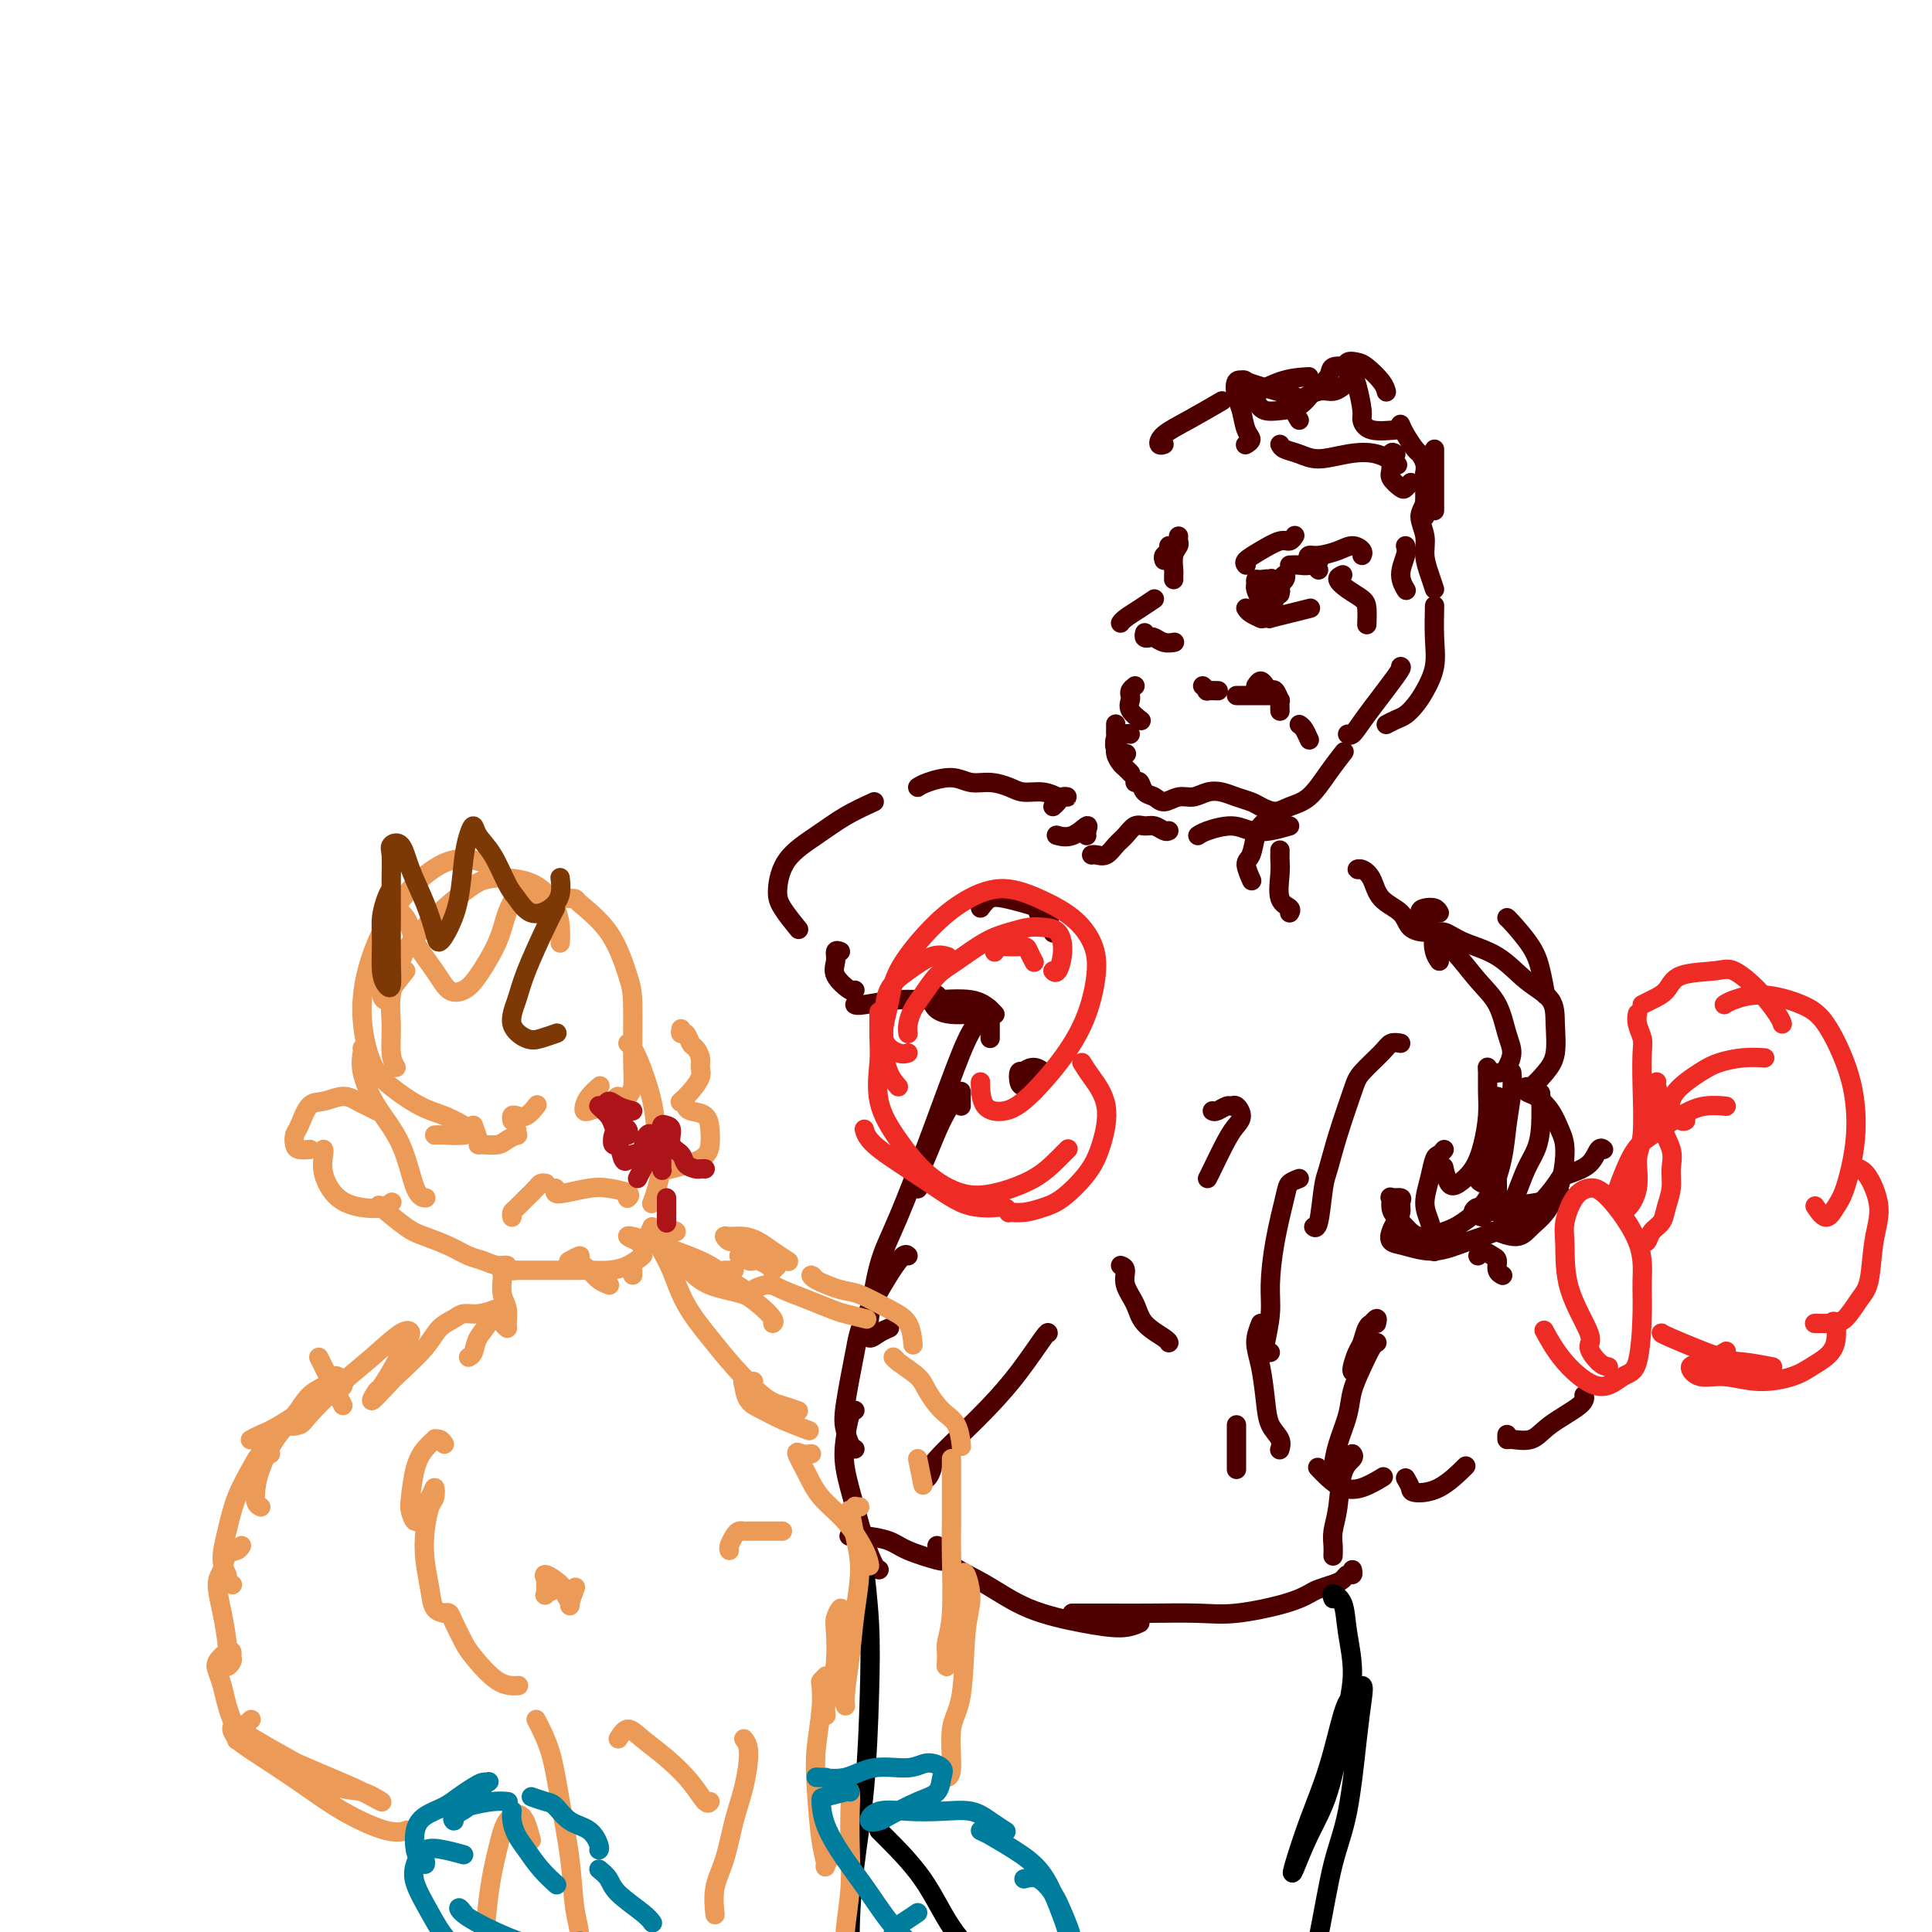 <svg viewBox='0 0 400 400' version='1.1' xmlns='http://www.w3.org/2000/svg' xmlns:xlink='http://www.w3.org/1999/xlink'><g fill='none' stroke='#4E0000' stroke-width='4' stroke-linecap='round' stroke-linejoin='round'><path d='M241,116c-0.113,-0.339 -0.226,-0.679 0,-1c0.226,-0.321 0.792,-0.625 1,-1c0.208,-0.375 0.060,-0.821 0,-1c-0.060,-0.179 -0.030,-0.089 0,0'/><path d='M244,111c-0.030,0.347 -0.061,0.695 0,1c0.061,0.305 0.212,0.569 0,1c-0.212,0.431 -0.789,1.030 -1,2c-0.211,0.970 -0.057,2.312 0,3c0.057,0.688 0.015,0.724 0,1c-0.015,0.276 -0.004,0.793 0,1c0.004,0.207 0.002,0.103 0,0'/><path d='M239,124c-0.958,0.649 -1.917,1.298 -3,2c-1.083,0.702 -2.292,1.458 -3,2c-0.708,0.542 -0.917,0.869 -1,1c-0.083,0.131 -0.042,0.065 0,0'/><path d='M237,131c-0.095,0.415 -0.190,0.829 0,1c0.190,0.171 0.664,0.098 1,0c0.336,-0.098 0.533,-0.222 1,0c0.467,0.222 1.203,0.791 2,1c0.797,0.209 1.656,0.060 2,0c0.344,-0.060 0.172,-0.030 0,0'/><path d='M231,150c-0.001,-0.087 -0.002,-0.175 0,0c0.002,0.175 0.008,0.611 0,1c-0.008,0.389 -0.030,0.731 0,1c0.030,0.269 0.113,0.464 0,1c-0.113,0.536 -0.422,1.412 0,2c0.422,0.588 1.575,0.889 2,1c0.425,0.111 0.121,0.032 0,0c-0.121,-0.032 -0.061,-0.016 0,0'/><path d='M234,152c-0.194,-0.095 -0.389,-0.190 -1,0c-0.611,0.190 -1.639,0.667 -2,1c-0.361,0.333 -0.054,0.524 0,1c0.054,0.476 -0.143,1.238 0,2c0.143,0.762 0.626,1.524 1,2c0.374,0.476 0.639,0.667 1,1c0.361,0.333 0.817,0.810 1,1c0.183,0.190 0.091,0.095 0,0'/><path d='M235,162c0.359,-0.207 0.718,-0.413 1,0c0.282,0.413 0.487,1.446 1,2c0.513,0.554 1.334,0.628 2,1c0.666,0.372 1.179,1.041 2,1c0.821,-0.041 1.952,-0.793 3,-1c1.048,-0.207 2.014,0.130 3,0c0.986,-0.130 1.992,-0.726 3,-1c1.008,-0.274 2.016,-0.227 3,0c0.984,0.227 1.942,0.632 3,1c1.058,0.368 2.215,0.698 3,1c0.785,0.302 1.200,0.578 2,1c0.800,0.422 1.987,0.992 3,1c1.013,0.008 1.851,-0.545 3,-1c1.149,-0.455 2.607,-0.813 4,-2c1.393,-1.187 2.721,-3.204 4,-5c1.279,-1.796 2.508,-3.370 3,-4c0.492,-0.630 0.246,-0.315 0,0'/><path d='M287,150c0.668,-0.354 1.335,-0.708 2,-1c0.665,-0.292 1.327,-0.522 2,-1c0.673,-0.478 1.357,-1.204 2,-2c0.643,-0.796 1.244,-1.661 2,-3c0.756,-1.339 1.667,-3.153 2,-5c0.333,-1.847 0.090,-3.728 0,-6c-0.090,-2.272 -0.026,-4.935 0,-6c0.026,-1.065 0.013,-0.533 0,0'/><path d='M297,122c-0.299,-0.908 -0.598,-1.817 -1,-3c-0.402,-1.183 -0.906,-2.642 -1,-4c-0.094,-1.358 0.223,-2.615 0,-4c-0.223,-1.385 -0.987,-2.899 -1,-4c-0.013,-1.101 0.725,-1.791 1,-3c0.275,-1.209 0.086,-2.938 0,-4c-0.086,-1.062 -0.068,-1.457 0,-2c0.068,-0.543 0.186,-1.235 0,-2c-0.186,-0.765 -0.677,-1.603 -1,-2c-0.323,-0.397 -0.478,-0.354 -1,-1c-0.522,-0.646 -1.410,-1.982 -2,-3c-0.590,-1.018 -0.883,-1.720 -1,-2c-0.117,-0.280 -0.059,-0.140 0,0'/><path d='M271,78c-1.887,0.113 -3.774,0.226 -6,1c-2.226,0.774 -4.792,2.208 -6,3c-1.208,0.792 -1.060,0.940 -1,1c0.060,0.060 0.030,0.030 0,0'/><path d='M253,83c-2.431,1.411 -4.861,2.823 -7,4c-2.139,1.177 -3.986,2.120 -5,3c-1.014,0.880 -1.196,1.699 -1,2c0.196,0.301 0.770,0.086 1,0c0.230,-0.086 0.115,-0.043 0,0'/><path d='M265,92c0.166,0.347 0.333,0.693 1,1c0.667,0.307 1.836,0.573 3,1c1.164,0.427 2.323,1.015 4,1c1.677,-0.015 3.872,-0.633 6,-1c2.128,-0.367 4.188,-0.483 6,0c1.812,0.483 3.375,1.567 4,2c0.625,0.433 0.313,0.217 0,0'/><path d='M291,113c0.144,0.483 0.287,0.967 0,2c-0.287,1.033 -1.005,2.617 -1,4c0.005,1.383 0.732,2.565 1,3c0.268,0.435 0.077,0.124 0,0c-0.077,-0.124 -0.038,-0.062 0,0'/><path d='M290,138c0.174,0.061 0.348,0.121 -1,2c-1.348,1.879 -4.217,5.576 -6,8c-1.783,2.424 -2.480,3.576 -3,4c-0.520,0.424 -0.863,0.121 -1,0c-0.137,-0.121 -0.069,-0.061 0,0'/><path d='M267,171c-1.323,0.386 -2.645,0.773 -4,1c-1.355,0.227 -2.741,0.296 -4,0c-1.259,-0.296 -2.389,-0.956 -4,-1c-1.611,-0.044 -3.703,0.526 -5,1c-1.297,0.474 -1.799,0.850 -2,1c-0.201,0.150 -0.100,0.075 0,0'/><path d='M258,117c-0.232,-0.259 -0.465,-0.518 0,-1c0.465,-0.482 1.627,-1.187 3,-2c1.373,-0.813 2.956,-1.733 4,-2c1.044,-0.267 1.550,0.121 2,0c0.450,-0.121 0.843,-0.749 1,-1c0.157,-0.251 0.079,-0.126 0,0'/><path d='M267,117c0.679,-0.030 1.357,-0.060 2,0c0.643,0.060 1.250,0.208 2,0c0.750,-0.208 1.643,-0.774 2,-1c0.357,-0.226 0.179,-0.113 0,0'/><path d='M258,126c-0.053,-0.083 -0.105,-0.166 0,0c0.105,0.166 0.368,0.581 1,1c0.632,0.419 1.632,0.844 2,1c0.368,0.156 0.105,0.045 0,0c-0.105,-0.045 -0.053,-0.022 0,0'/><path d='M261,128c0.934,-0.022 1.868,-0.044 2,0c0.132,0.044 -0.539,0.156 0,0c0.539,-0.156 2.289,-0.578 4,-1c1.711,-0.422 3.384,-0.844 4,-1c0.616,-0.156 0.176,-0.044 0,0c-0.176,0.044 -0.088,0.022 0,0'/><path d='M265,123c0.107,-0.447 0.214,-0.895 0,-1c-0.214,-0.105 -0.750,0.132 -1,0c-0.250,-0.132 -0.215,-0.635 0,-1c0.215,-0.365 0.609,-0.594 1,-1c0.391,-0.406 0.777,-0.991 1,-1c0.223,-0.009 0.281,0.557 0,1c-0.281,0.443 -0.901,0.761 -1,1c-0.099,0.239 0.324,0.397 0,1c-0.324,0.603 -1.393,1.651 -2,2c-0.607,0.349 -0.752,-0.001 -1,0c-0.248,0.001 -0.601,0.355 -1,0c-0.399,-0.355 -0.845,-1.417 -1,-2c-0.155,-0.583 -0.018,-0.687 0,-1c0.018,-0.313 -0.082,-0.837 0,-1c0.082,-0.163 0.345,0.033 1,0c0.655,-0.033 1.703,-0.295 2,0c0.297,0.295 -0.158,1.148 0,2c0.158,0.852 0.930,1.705 1,2c0.070,0.295 -0.562,0.033 -1,0c-0.438,-0.033 -0.681,0.162 -1,0c-0.319,-0.162 -0.714,-0.683 -1,-1c-0.286,-0.317 -0.462,-0.432 0,-1c0.462,-0.568 1.560,-1.591 2,-2c0.440,-0.409 0.220,-0.205 0,0'/><path d='M273,118c-0.318,-0.341 -0.637,-0.682 -1,-1c-0.363,-0.318 -0.771,-0.611 -1,-1c-0.229,-0.389 -0.278,-0.872 0,-1c0.278,-0.128 0.884,0.099 2,0c1.116,-0.099 2.744,-0.524 4,-1c1.256,-0.476 2.141,-1.004 3,-1c0.859,0.004 1.693,0.540 2,1c0.307,0.460 0.088,0.846 0,1c-0.088,0.154 -0.044,0.077 0,0'/><path d='M278,119c-0.566,0.247 -1.132,0.494 -1,1c0.132,0.506 0.964,1.271 2,2c1.036,0.729 2.278,1.422 3,2c0.722,0.578 0.925,1.040 1,2c0.075,0.960 0.021,2.417 0,3c-0.021,0.583 -0.011,0.291 0,0'/><path d='M235,142c-0.418,0.328 -0.837,0.656 -1,1c-0.163,0.344 -0.071,0.706 0,1c0.071,0.294 0.122,0.522 0,1c-0.122,0.478 -0.418,1.206 0,2c0.418,0.794 1.548,1.656 2,2c0.452,0.344 0.226,0.172 0,0'/><path d='M249,142c0.482,0.423 0.964,0.845 1,1c0.036,0.155 -0.375,0.042 0,0c0.375,-0.042 1.536,-0.012 2,0c0.464,0.012 0.232,0.006 0,0'/><path d='M256,144c0.315,0.000 0.631,0.000 1,0c0.369,0.000 0.792,0.000 2,0c1.208,0.000 3.202,0.000 4,0c0.798,0.000 0.399,0.000 0,0'/><path d='M260,142c0.334,-0.501 0.668,-1.002 1,-1c0.332,0.002 0.663,0.506 1,1c0.337,0.494 0.679,0.977 1,1c0.321,0.023 0.622,-0.414 1,0c0.378,0.414 0.833,1.678 1,2c0.167,0.322 0.045,-0.298 0,0c-0.045,0.298 -0.013,1.514 0,2c0.013,0.486 0.006,0.243 0,0'/><path d='M269,150c0.311,0.200 0.622,0.400 1,1c0.378,0.600 0.822,1.600 1,2c0.178,0.400 0.089,0.200 0,0'/><path d='M269,87c-0.435,-0.682 -0.869,-1.363 -1,-2c-0.131,-0.637 0.042,-1.229 1,-2c0.958,-0.771 2.700,-1.722 4,-2c1.300,-0.278 2.158,0.118 3,0c0.842,-0.118 1.669,-0.748 2,-1c0.331,-0.252 0.165,-0.126 0,0'/><path d='M280,79c0.100,0.167 0.199,0.333 0,0c-0.199,-0.333 -0.698,-1.166 -1,-2c-0.302,-0.834 -0.407,-1.670 0,-2c0.407,-0.330 1.324,-0.155 2,0c0.676,0.155 1.109,0.289 2,1c0.891,0.711 2.240,1.999 3,3c0.760,1.001 0.931,1.715 1,2c0.069,0.285 0.034,0.143 0,0'/><path d='M268,82c-2.678,-0.752 -5.355,-1.504 -7,-2c-1.645,-0.496 -2.256,-0.736 -3,-1c-0.744,-0.264 -1.620,-0.551 -2,0c-0.380,0.551 -0.263,1.941 0,3c0.263,1.059 0.673,1.786 1,3c0.327,1.214 0.572,2.913 1,4c0.428,1.087 1.038,1.562 1,2c-0.038,0.438 -0.725,0.839 -1,1c-0.275,0.161 -0.137,0.080 0,0'/><path d='M257,81c0.017,-0.874 0.034,-1.747 0,-2c-0.034,-0.253 -0.121,0.115 0,0c0.121,-0.115 0.448,-0.712 1,0c0.552,0.712 1.329,2.732 2,4c0.671,1.268 1.234,1.784 2,2c0.766,0.216 1.733,0.131 3,0c1.267,-0.131 2.833,-0.309 4,-1c1.167,-0.691 1.934,-1.896 3,-3c1.066,-1.104 2.432,-2.107 3,-3c0.568,-0.893 0.338,-1.676 1,-2c0.662,-0.324 2.215,-0.190 3,0c0.785,0.190 0.802,0.437 1,1c0.198,0.563 0.579,1.443 1,3c0.421,1.557 0.883,3.790 1,5c0.117,1.210 -0.112,1.396 0,2c0.112,0.604 0.566,1.626 2,2c1.434,0.374 3.848,0.101 5,0c1.152,-0.101 1.044,-0.029 1,0c-0.044,0.029 -0.022,0.014 0,0'/><path d='M297,93c0.000,1.643 0.000,3.286 0,4c0.000,0.714 0.000,0.500 0,2c0.000,1.500 0.000,4.714 0,6c0.000,1.286 0.000,0.643 0,0'/><path d='M289,94c-0.437,-0.295 -0.875,-0.589 -1,0c-0.125,0.589 0.061,2.063 0,3c-0.061,0.937 -0.370,1.337 0,2c0.370,0.663 1.419,1.590 2,2c0.581,0.410 0.695,0.303 1,0c0.305,-0.303 0.801,-0.801 1,-1c0.199,-0.199 0.099,-0.100 0,0'/><path d='M295,98c0.000,0.242 0.000,0.484 0,1c0.000,0.516 0.000,1.305 0,2c0.000,0.695 0.000,1.297 0,2c0.000,0.703 0.000,1.508 0,2c0.000,0.492 0.000,0.671 0,1c0.000,0.329 0.000,0.808 0,1c0.000,0.192 0.000,0.096 0,0'/><path d='M263,169c0.090,-0.091 0.179,-0.182 0,0c-0.179,0.182 -0.627,0.638 -1,1c-0.373,0.362 -0.671,0.630 -1,1c-0.329,0.370 -0.690,0.842 -1,2c-0.310,1.158 -0.568,3.001 -1,4c-0.432,0.999 -1.040,1.154 -1,2c0.040,0.846 0.726,2.385 1,3c0.274,0.615 0.137,0.308 0,0'/><path d='M265,176c0.004,0.364 0.009,0.727 0,1c-0.009,0.273 -0.030,0.455 0,1c0.030,0.545 0.113,1.453 0,3c-0.113,1.547 -0.422,3.734 0,5c0.422,1.266 1.575,1.610 2,2c0.425,0.390 0.121,0.826 0,1c-0.121,0.174 -0.061,0.087 0,0'/><path d='M242,172c-0.244,0.117 -0.488,0.234 -1,0c-0.512,-0.234 -1.292,-0.817 -2,-1c-0.708,-0.183 -1.344,0.036 -2,0c-0.656,-0.036 -1.331,-0.325 -2,0c-0.669,0.325 -1.332,1.264 -2,2c-0.668,0.736 -1.342,1.269 -2,2c-0.658,0.731 -1.300,1.660 -2,2c-0.700,0.340 -1.458,0.092 -2,0c-0.542,-0.092 -0.869,-0.026 -1,0c-0.131,0.026 -0.065,0.013 0,0'/><path d='M225,173c-0.067,-0.249 -0.134,-0.498 0,-1c0.134,-0.502 0.469,-1.258 0,-1c-0.469,0.258 -1.742,1.531 -3,2c-1.258,0.469 -2.502,0.134 -3,0c-0.498,-0.134 -0.249,-0.067 0,0'/><path d='M282,180c-0.484,0.033 -0.967,0.066 -1,0c-0.033,-0.066 0.385,-0.232 1,0c0.615,0.232 1.429,0.861 2,2c0.571,1.139 0.901,2.788 2,4c1.099,1.212 2.967,1.989 4,3c1.033,1.011 1.230,2.257 2,3c0.770,0.743 2.114,0.983 3,1c0.886,0.017 1.316,-0.188 2,0c0.684,0.188 1.624,0.768 2,1c0.376,0.232 0.188,0.116 0,0'/><path d='M298,189c-0.234,-0.409 -0.468,-0.817 -1,-1c-0.532,-0.183 -1.360,-0.139 -2,0c-0.640,0.139 -1.090,0.373 -1,1c0.090,0.627 0.720,1.648 2,3c1.280,1.352 3.209,3.036 5,5c1.791,1.964 3.443,4.207 5,6c1.557,1.793 3.018,3.135 4,5c0.982,1.865 1.486,4.252 2,6c0.514,1.748 1.038,2.857 1,4c-0.038,1.143 -0.637,2.321 -1,3c-0.363,0.679 -0.490,0.859 -1,1c-0.510,0.141 -1.404,0.244 -2,0c-0.596,-0.244 -0.894,-0.835 -1,-1c-0.106,-0.165 -0.019,0.098 0,1c0.019,0.902 -0.029,2.445 0,4c0.029,1.555 0.134,3.124 0,5c-0.134,1.876 -0.509,4.061 -1,6c-0.491,1.939 -1.098,3.633 -2,5c-0.902,1.367 -2.097,2.408 -3,3c-0.903,0.592 -1.512,0.736 -2,0c-0.488,-0.736 -0.854,-2.353 -1,-3c-0.146,-0.647 -0.073,-0.323 0,0'/><path d='M299,238c-0.330,0.397 -0.660,0.794 -1,1c-0.340,0.206 -0.690,0.222 -1,1c-0.310,0.778 -0.581,2.317 -1,4c-0.419,1.683 -0.988,3.509 -1,5c-0.012,1.491 0.533,2.647 1,4c0.467,1.353 0.857,2.903 1,4c0.143,1.097 0.041,1.742 0,2c-0.041,0.258 -0.020,0.129 0,0'/><path d='M306,260c0.229,-0.520 0.457,-1.039 1,-1c0.543,0.039 1.400,0.638 2,1c0.600,0.362 0.944,0.489 1,1c0.056,0.511 -0.177,1.407 0,2c0.177,0.593 0.765,0.884 1,1c0.235,0.116 0.118,0.058 0,0'/><path d='M310,229c0.105,-0.020 0.210,-0.040 0,0c-0.210,0.040 -0.736,0.141 -1,0c-0.264,-0.141 -0.267,-0.522 0,-1c0.267,-0.478 0.803,-1.052 1,-1c0.197,0.052 0.056,0.729 0,1c-0.056,0.271 -0.028,0.135 0,0'/><path d='M309,231c0.080,0.222 0.160,0.444 0,1c-0.160,0.556 -0.561,1.445 -1,3c-0.439,1.555 -0.916,3.776 -1,5c-0.084,1.224 0.225,1.452 0,2c-0.225,0.548 -0.984,1.417 -1,2c-0.016,0.583 0.710,0.881 1,1c0.290,0.119 0.145,0.060 0,0'/><path d='M310,234c0.392,0.257 0.785,0.514 1,1c0.215,0.486 0.254,1.202 0,2c-0.254,0.798 -0.800,1.678 -1,3c-0.200,1.322 -0.054,3.086 0,5c0.054,1.914 0.014,3.977 0,5c-0.014,1.023 -0.004,1.007 0,1c0.004,-0.007 0.002,-0.003 0,0'/><path d='M290,216c-0.729,-0.122 -1.459,-0.244 -2,0c-0.541,0.244 -0.894,0.852 -2,2c-1.106,1.148 -2.965,2.834 -4,4c-1.035,1.166 -1.247,1.812 -2,4c-0.753,2.188 -2.048,5.917 -3,9c-0.952,3.083 -1.562,5.519 -2,7c-0.438,1.481 -0.705,2.005 -1,4c-0.295,1.995 -0.618,5.460 -1,7c-0.382,1.540 -0.823,1.154 -1,1c-0.177,-0.154 -0.088,-0.077 0,0'/><path d='M269,244c-0.784,0.293 -1.568,0.585 -2,1c-0.432,0.415 -0.512,0.951 -1,3c-0.488,2.049 -1.386,5.611 -2,9c-0.614,3.389 -0.945,6.607 -1,9c-0.055,2.393 0.168,3.962 0,6c-0.168,2.038 -0.725,4.546 -1,6c-0.275,1.454 -0.266,1.853 0,2c0.266,0.147 0.790,0.042 1,0c0.210,-0.042 0.105,-0.021 0,0'/><path d='M261,274c-0.509,1.302 -1.019,2.603 -1,4c0.019,1.397 0.565,2.889 1,5c0.435,2.111 0.757,4.839 1,7c0.243,2.161 0.405,3.754 1,5c0.595,1.246 1.622,2.143 2,3c0.378,0.857 0.108,1.673 0,2c-0.108,0.327 -0.054,0.163 0,0'/><path d='M273,304c-0.159,-0.170 -0.319,-0.340 0,0c0.319,0.340 1.116,1.191 2,2c0.884,0.809 1.856,1.578 3,2c1.144,0.422 2.462,0.498 4,0c1.538,-0.498 3.297,-1.571 4,-2c0.703,-0.429 0.352,-0.215 0,0'/><path d='M291,306c0.421,0.734 0.842,1.467 1,2c0.158,0.533 0.053,0.864 1,1c0.947,0.136 2.947,0.075 5,-1c2.053,-1.075 4.158,-3.164 5,-4c0.842,-0.836 0.421,-0.418 0,0'/><path d='M312,297c-0.012,0.439 -0.024,0.879 0,1c0.024,0.121 0.083,-0.076 1,0c0.917,0.076 2.690,0.427 4,0c1.310,-0.427 2.155,-1.630 4,-3c1.845,-1.370 4.689,-2.907 6,-4c1.311,-1.093 1.089,-1.741 1,-2c-0.089,-0.259 -0.044,-0.130 0,0'/><path d='M307,252c-0.958,-0.273 -1.916,-0.545 -2,-1c-0.084,-0.455 0.706,-1.091 1,-1c0.294,0.091 0.093,0.910 1,1c0.907,0.090 2.923,-0.551 5,-1c2.077,-0.449 4.217,-0.708 6,-1c1.783,-0.292 3.211,-0.617 4,-1c0.789,-0.383 0.940,-0.824 1,-1c0.060,-0.176 0.030,-0.088 0,0'/><path d='M323,245c-0.119,-0.346 -0.238,-0.691 0,-1c0.238,-0.309 0.835,-0.580 2,-1c1.165,-0.420 2.900,-0.989 4,-2c1.100,-1.011 1.565,-2.465 2,-3c0.435,-0.535 0.838,-0.153 1,0c0.162,0.153 0.081,0.076 0,0'/><path d='M298,199c-0.382,-0.548 -0.764,-1.096 -1,-2c-0.236,-0.904 -0.326,-2.164 0,-3c0.326,-0.836 1.068,-1.250 2,-1c0.932,0.250 2.053,1.163 4,2c1.947,0.837 4.719,1.599 7,3c2.281,1.401 4.071,3.441 6,5c1.929,1.559 3.999,2.636 5,4c1.001,1.364 0.934,3.016 1,5c0.066,1.984 0.265,4.300 0,6c-0.265,1.700 -0.994,2.783 -2,4c-1.006,1.217 -2.288,2.569 -3,3c-0.712,0.431 -0.854,-0.058 -1,0c-0.146,0.058 -0.298,0.662 0,1c0.298,0.338 1.045,0.409 2,1c0.955,0.591 2.118,1.702 3,3c0.882,1.298 1.485,2.784 2,4c0.515,1.216 0.943,2.163 1,4c0.057,1.837 -0.259,4.566 -1,7c-0.741,2.434 -1.909,4.575 -3,6c-1.091,1.425 -2.107,2.135 -3,3c-0.893,0.865 -1.664,1.887 -3,2c-1.336,0.113 -3.239,-0.682 -4,-1c-0.761,-0.318 -0.381,-0.159 0,0'/><path d='M314,250c0.131,0.479 0.262,0.958 0,1c-0.262,0.042 -0.918,-0.352 -1,-1c-0.082,-0.648 0.409,-1.551 1,-3c0.591,-1.449 1.283,-3.443 2,-5c0.717,-1.557 1.460,-2.675 2,-4c0.540,-1.325 0.876,-2.857 1,-5c0.124,-2.143 0.035,-4.898 0,-6c-0.035,-1.102 -0.018,-0.551 0,0'/><path d='M313,222c0.098,1.055 0.196,2.110 0,4c-0.196,1.890 -0.686,4.614 -1,7c-0.314,2.386 -0.450,4.435 -1,7c-0.550,2.565 -1.512,5.648 -3,8c-1.488,2.352 -3.501,3.973 -5,5c-1.499,1.027 -2.482,1.461 -4,2c-1.518,0.539 -3.569,1.184 -5,1c-1.431,-0.184 -2.242,-1.198 -3,-2c-0.758,-0.802 -1.463,-1.392 -2,-2c-0.537,-0.608 -0.904,-1.232 -1,-2c-0.096,-0.768 0.080,-1.678 0,-2c-0.080,-0.322 -0.417,-0.056 0,0c0.417,0.056 1.587,-0.099 2,0c0.413,0.099 0.071,0.450 0,1c-0.071,0.550 0.131,1.298 0,2c-0.131,0.702 -0.596,1.356 -1,2c-0.404,0.644 -0.747,1.277 -1,2c-0.253,0.723 -0.415,1.535 0,2c0.415,0.465 1.408,0.584 3,1c1.592,0.416 3.783,1.130 6,1c2.217,-0.130 4.462,-1.104 7,-2c2.538,-0.896 5.371,-1.714 8,-3c2.629,-1.286 5.054,-3.038 7,-5c1.946,-1.962 3.413,-4.132 4,-5c0.587,-0.868 0.293,-0.434 0,0'/><path d='M320,206c-0.309,-1.691 -0.619,-3.381 -1,-5c-0.381,-1.619 -0.834,-3.166 -2,-5c-1.166,-1.834 -3.045,-3.955 -4,-5c-0.955,-1.045 -0.987,-1.013 -1,-1c-0.013,0.013 -0.006,0.006 0,0'/><path d='M218,167c0.347,-0.309 0.694,-0.618 1,-1c0.306,-0.382 0.572,-0.838 1,-1c0.428,-0.162 1.020,-0.028 1,0c-0.020,0.028 -0.651,-0.048 -1,0c-0.349,0.048 -0.417,0.219 -1,0c-0.583,-0.219 -1.681,-0.828 -3,-1c-1.319,-0.172 -2.858,0.093 -4,0c-1.142,-0.093 -1.888,-0.544 -3,-1c-1.112,-0.456 -2.589,-0.917 -4,-1c-1.411,-0.083 -2.757,0.213 -4,0c-1.243,-0.213 -2.385,-0.933 -4,-1c-1.615,-0.067 -3.704,0.520 -5,1c-1.296,0.480 -1.799,0.851 -2,1c-0.201,0.149 -0.101,0.074 0,0'/><path d='M181,166c-2.022,0.924 -4.044,1.849 -6,3c-1.956,1.151 -3.848,2.530 -6,4c-2.152,1.470 -4.566,3.032 -6,5c-1.434,1.968 -1.890,4.342 -2,6c-0.110,1.658 0.124,2.600 1,4c0.876,1.400 2.393,3.257 3,4c0.607,0.743 0.303,0.371 0,0'/><path d='M174,197c-0.445,-0.160 -0.890,-0.320 -1,0c-0.110,0.320 0.114,1.119 0,2c-0.114,0.881 -0.567,1.844 0,3c0.567,1.156 2.153,2.503 3,3c0.847,0.497 0.956,0.142 1,0c0.044,-0.142 0.022,-0.071 0,0'/><path d='M177,208c0.208,0.117 0.416,0.234 2,0c1.584,-0.234 4.544,-0.819 7,-1c2.456,-0.181 4.410,0.043 7,0c2.590,-0.043 5.818,-0.352 8,0c2.182,0.352 3.318,1.364 4,2c0.682,0.636 0.909,0.896 1,1c0.091,0.104 0.045,0.052 0,0'/><path d='M194,206c-0.469,0.226 -0.938,0.453 -1,1c-0.062,0.547 0.282,1.415 1,2c0.718,0.585 1.809,0.888 3,1c1.191,0.112 2.483,0.032 3,0c0.517,-0.032 0.258,-0.016 0,0'/><path d='M203,188c0.606,-0.821 1.213,-1.642 2,-2c0.787,-0.358 1.756,-0.254 3,0c1.244,0.254 2.764,0.656 4,1c1.236,0.344 2.187,0.628 3,1c0.813,0.372 1.488,0.831 2,1c0.512,0.169 0.861,0.048 1,0c0.139,-0.048 0.070,-0.024 0,0'/><path d='M216,190c-0.619,-0.589 -1.238,-1.179 -1,-1c0.238,0.179 1.333,1.125 2,2c0.667,0.875 0.905,1.679 1,2c0.095,0.321 0.048,0.161 0,0'/><path d='M199,229c0.003,-0.340 0.006,-0.681 0,-1c-0.006,-0.319 -0.021,-0.617 0,-1c0.021,-0.383 0.079,-0.850 0,-1c-0.079,-0.150 -0.294,0.016 -1,1c-0.706,0.984 -1.902,2.786 -3,5c-1.098,2.214 -2.098,4.841 -3,7c-0.902,2.159 -1.704,3.851 -2,5c-0.296,1.149 -0.084,1.757 0,2c0.084,0.243 0.042,0.122 0,0'/><path d='M205,215c-0.001,-0.250 -0.003,-0.500 0,-1c0.003,-0.500 0.009,-1.250 0,-2c-0.009,-0.750 -0.034,-1.500 0,-2c0.034,-0.500 0.126,-0.749 0,-1c-0.126,-0.251 -0.470,-0.505 -1,0c-0.530,0.505 -1.248,1.770 -2,3c-0.752,1.230 -1.540,2.426 -3,6c-1.460,3.574 -3.594,9.526 -6,16c-2.406,6.474 -5.084,13.469 -7,18c-1.916,4.531 -3.070,6.597 -4,10c-0.930,3.403 -1.636,8.141 -2,11c-0.364,2.859 -0.386,3.838 0,4c0.386,0.162 1.181,-0.495 2,-1c0.819,-0.505 1.663,-0.859 2,-1c0.337,-0.141 0.169,-0.071 0,0'/><path d='M188,260c-0.223,-0.215 -0.445,-0.431 -1,0c-0.555,0.431 -1.442,1.507 -3,4c-1.558,2.493 -3.788,6.401 -5,9c-1.212,2.599 -1.407,3.887 -2,7c-0.593,3.113 -1.584,8.050 -2,11c-0.416,2.950 -0.256,3.915 0,5c0.256,1.085 0.607,2.292 1,3c0.393,0.708 0.826,0.917 1,1c0.174,0.083 0.087,0.042 0,0'/><path d='M177,292c-0.322,-0.014 -0.645,-0.028 -1,1c-0.355,1.028 -0.744,3.099 -1,5c-0.256,1.901 -0.380,3.634 0,6c0.380,2.366 1.265,5.366 2,8c0.735,2.634 1.321,4.902 2,7c0.679,2.098 1.452,4.026 2,5c0.548,0.974 0.871,0.992 1,1c0.129,0.008 0.065,0.004 0,0'/><path d='M285,274c0.120,-0.538 0.239,-1.076 0,-1c-0.239,0.076 -0.837,0.768 -1,1c-0.163,0.232 0.110,0.006 0,0c-0.110,-0.006 -0.604,0.209 -1,1c-0.396,0.791 -0.695,2.160 -1,3c-0.305,0.840 -0.618,1.153 -1,2c-0.382,0.847 -0.834,2.228 -1,3c-0.166,0.772 -0.048,0.935 0,1c0.048,0.065 0.024,0.033 0,0'/><path d='M285,278c0.068,-0.024 0.135,-0.049 0,0c-0.135,0.049 -0.474,0.171 -1,1c-0.526,0.829 -1.241,2.365 -2,4c-0.759,1.635 -1.562,3.370 -2,5c-0.438,1.630 -0.510,3.155 -1,5c-0.490,1.845 -1.400,4.010 -2,6c-0.600,1.990 -0.892,3.805 -1,5c-0.108,1.195 -0.031,1.770 0,2c0.031,0.230 0.015,0.115 0,0'/><path d='M280,301c0.204,0.260 0.409,0.520 0,1c-0.409,0.480 -1.430,1.180 -2,3c-0.570,1.820 -0.689,4.761 -1,7c-0.311,2.239 -0.815,3.775 -1,5c-0.185,1.225 -0.050,2.137 0,3c0.050,0.863 0.014,1.675 0,2c-0.014,0.325 -0.007,0.162 0,0'/><path d='M280,325c0.093,0.447 0.187,0.893 0,1c-0.187,0.107 -0.654,-0.127 -1,0c-0.346,0.127 -0.572,0.614 -1,1c-0.428,0.386 -1.057,0.671 -2,1c-0.943,0.329 -2.200,0.701 -3,1c-0.800,0.299 -1.142,0.525 -2,1c-0.858,0.475 -2.233,1.199 -5,2c-2.767,0.801 -6.926,1.679 -10,2c-3.074,0.321 -5.062,0.086 -8,0c-2.938,-0.086 -6.825,-0.023 -10,0c-3.175,0.023 -5.638,0.006 -8,0c-2.362,-0.006 -4.622,-0.002 -6,0c-1.378,0.002 -1.875,0.000 -2,0c-0.125,-0.000 0.120,-0.000 1,0c0.880,0.000 2.394,0.000 3,0c0.606,-0.000 0.303,-0.000 0,0'/><path d='M236,336c-1.059,0.478 -2.119,0.957 -4,1c-1.881,0.043 -4.584,-0.349 -8,-1c-3.416,-0.651 -7.546,-1.562 -11,-3c-3.454,-1.438 -6.232,-3.405 -9,-5c-2.768,-1.595 -5.525,-2.819 -7,-4c-1.475,-1.181 -1.666,-2.318 -2,-3c-0.334,-0.682 -0.810,-0.909 -1,-1c-0.190,-0.091 -0.095,-0.045 0,0'/><path d='M195,323c0.170,0.174 0.339,0.348 -1,0c-1.339,-0.348 -4.188,-1.218 -6,-2c-1.812,-0.782 -2.589,-1.478 -4,-2c-1.411,-0.522 -3.457,-0.871 -5,-1c-1.543,-0.129 -2.584,-0.037 -3,0c-0.416,0.037 -0.208,0.018 0,0'/><path d='M193,304c-0.249,0.755 -0.497,1.509 -1,2c-0.503,0.491 -1.259,0.718 -1,0c0.259,-0.718 1.534,-2.382 3,-4c1.466,-1.618 3.125,-3.190 5,-5c1.875,-1.810 3.967,-3.858 6,-6c2.033,-2.142 4.009,-4.378 6,-7c1.991,-2.622 3.998,-5.629 5,-7c1.002,-1.371 1.001,-1.106 1,-1c-0.001,0.106 -0.000,0.053 0,0'/><path d='M232,262c0.475,0.178 0.950,0.355 1,1c0.050,0.645 -0.326,1.756 0,3c0.326,1.244 1.355,2.621 2,4c0.645,1.379 0.905,2.761 2,4c1.095,1.239 3.026,2.333 4,3c0.974,0.667 0.993,0.905 1,1c0.007,0.095 0.004,0.048 0,0'/><path d='M256,295c0.000,0.482 0.000,0.964 0,2c0.000,1.036 0.000,2.625 0,4c0.000,1.375 0.000,2.536 0,3c0.000,0.464 0.000,0.232 0,0'/><path d='M214,226c0.230,-0.191 0.459,-0.381 0,-1c-0.459,-0.619 -1.608,-1.665 -2,-2c-0.392,-0.335 -0.027,0.043 0,0c0.027,-0.043 -0.283,-0.506 0,-1c0.283,-0.494 1.160,-1.018 2,-1c0.840,0.018 1.644,0.580 2,1c0.356,0.420 0.264,0.699 0,1c-0.264,0.301 -0.698,0.623 -1,1c-0.302,0.377 -0.470,0.809 -1,1c-0.530,0.191 -1.420,0.142 -2,0c-0.580,-0.142 -0.849,-0.378 -1,-1c-0.151,-0.622 -0.185,-1.631 0,-2c0.185,-0.369 0.588,-0.099 1,0c0.412,0.099 0.832,0.028 1,0c0.168,-0.028 0.084,-0.014 0,0'/><path d='M251,230c0.221,0.117 0.442,0.233 1,0c0.558,-0.233 1.453,-0.817 2,-1c0.547,-0.183 0.744,0.034 1,0c0.256,-0.034 0.570,-0.318 1,0c0.430,0.318 0.977,1.238 1,2c0.023,0.762 -0.477,1.367 -1,2c-0.523,0.633 -1.068,1.293 -2,3c-0.932,1.707 -2.251,4.459 -3,6c-0.749,1.541 -0.928,1.869 -1,2c-0.072,0.131 -0.036,0.066 0,0'/></g>
<g fill='none' stroke='#EE2B24' stroke-width='4' stroke-linecap='round' stroke-linejoin='round'><path d='M333,283c-0.588,-0.118 -1.176,-0.236 -2,-1c-0.824,-0.764 -1.882,-2.173 -2,-3c-0.118,-0.827 0.706,-1.072 0,-3c-0.706,-1.928 -2.940,-5.540 -4,-9c-1.060,-3.460 -0.944,-6.769 -1,-9c-0.056,-2.231 -0.284,-3.383 0,-5c0.284,-1.617 1.081,-3.697 2,-5c0.919,-1.303 1.959,-1.828 3,-2c1.041,-0.172 2.081,0.010 4,2c1.919,1.990 4.717,5.788 6,9c1.283,3.212 1.053,5.838 1,8c-0.053,2.162 0.072,3.859 0,7c-0.072,3.141 -0.342,7.727 -1,10c-0.658,2.273 -1.704,2.233 -3,3c-1.296,0.767 -2.842,2.340 -5,2c-2.158,-0.340 -4.927,-2.591 -7,-5c-2.073,-2.409 -3.449,-4.974 -4,-6c-0.551,-1.026 -0.275,-0.513 0,0'/><path d='M337,250c-0.776,-0.806 -1.552,-1.612 -2,-2c-0.448,-0.388 -0.568,-0.356 0,-2c0.568,-1.644 1.824,-4.962 3,-7c1.176,-2.038 2.274,-2.795 4,-4c1.726,-1.205 4.081,-2.859 6,-4c1.919,-1.141 3.401,-1.769 5,-2c1.599,-0.231 3.314,-0.066 4,0c0.686,0.066 0.343,0.033 0,0'/><path d='M349,232c-0.200,0.134 -0.400,0.268 -1,0c-0.600,-0.268 -1.600,-0.937 -2,-2c-0.400,-1.063 -0.201,-2.519 1,-4c1.201,-1.481 3.405,-2.985 5,-4c1.595,-1.015 2.582,-1.540 4,-2c1.418,-0.460 3.266,-0.855 5,-1c1.734,-0.145 3.352,-0.042 4,0c0.648,0.042 0.324,0.021 0,0'/><path d='M336,250c-0.113,-0.310 -0.226,-0.619 0,-1c0.226,-0.381 0.792,-0.833 1,-1c0.208,-0.167 0.060,-0.048 0,0c-0.060,0.048 -0.030,0.024 0,0'/><path d='M340,257c0.364,0.183 0.728,0.367 1,0c0.272,-0.367 0.450,-1.284 1,-2c0.550,-0.716 1.470,-1.232 2,-2c0.530,-0.768 0.670,-1.787 1,-3c0.330,-1.213 0.850,-2.620 1,-4c0.150,-1.380 -0.069,-2.734 0,-4c0.069,-1.266 0.425,-2.444 0,-4c-0.425,-1.556 -1.630,-3.489 -2,-5c-0.370,-1.511 0.097,-2.601 0,-4c-0.097,-1.399 -0.757,-3.107 -1,-4c-0.243,-0.893 -0.069,-0.969 0,-1c0.069,-0.031 0.035,-0.015 0,0'/><path d='M337,247c0.063,0.118 0.126,0.235 0,1c-0.126,0.765 -0.440,2.177 0,2c0.440,-0.177 1.634,-1.945 2,-4c0.366,-2.055 -0.097,-4.398 0,-6c0.097,-1.602 0.754,-2.463 1,-5c0.246,-2.537 0.080,-6.750 0,-10c-0.080,-3.250 -0.074,-5.537 0,-7c0.074,-1.463 0.216,-2.104 0,-3c-0.216,-0.896 -0.789,-2.049 -1,-3c-0.211,-0.951 -0.060,-1.700 0,-2c0.060,-0.300 0.030,-0.150 0,0'/><path d='M340,208c0.546,-0.281 1.092,-0.561 2,-1c0.908,-0.439 2.178,-1.035 3,-2c0.822,-0.965 1.197,-2.298 3,-3c1.803,-0.702 5.033,-0.773 7,-1c1.967,-0.227 2.671,-0.611 4,0c1.329,0.611 3.284,2.215 5,4c1.716,1.785 3.193,3.750 4,5c0.807,1.250 0.945,1.786 1,2c0.055,0.214 0.028,0.107 0,0'/><path d='M357,208c0.376,-0.267 0.751,-0.535 2,-1c1.249,-0.465 3.371,-1.128 6,-1c2.629,0.128 5.764,1.047 8,2c2.236,0.953 3.574,1.939 5,4c1.426,2.061 2.940,5.198 4,8c1.060,2.802 1.666,5.268 2,8c0.334,2.732 0.398,5.730 0,9c-0.398,3.270 -1.256,6.813 -2,9c-0.744,2.187 -1.375,3.019 -2,4c-0.625,0.981 -1.245,2.110 -2,2c-0.755,-0.110 -1.644,-1.460 -2,-2c-0.356,-0.540 -0.178,-0.270 0,0'/><path d='M385,242c0.594,0.320 1.187,0.639 2,2c0.813,1.361 1.845,3.762 2,6c0.155,2.238 -0.565,4.312 -1,7c-0.435,2.688 -0.583,5.988 -1,8c-0.417,2.012 -1.104,2.735 -2,4c-0.896,1.265 -2.003,3.071 -3,4c-0.997,0.929 -1.884,0.981 -3,1c-1.116,0.019 -2.462,0.005 -3,0c-0.538,-0.005 -0.269,-0.003 0,0'/><path d='M379,274c0.381,-0.375 0.762,-0.749 1,0c0.238,0.749 0.334,2.622 0,4c-0.334,1.378 -1.099,2.260 -2,3c-0.901,0.740 -1.939,1.339 -3,2c-1.061,0.661 -2.147,1.386 -4,2c-1.853,0.614 -4.475,1.119 -7,1c-2.525,-0.119 -4.953,-0.862 -7,-1c-2.047,-0.138 -3.714,0.331 -5,0c-1.286,-0.331 -2.190,-1.460 -2,-2c0.190,-0.540 1.474,-0.492 3,-1c1.526,-0.508 3.293,-1.574 4,-2c0.707,-0.426 0.353,-0.213 0,0'/><path d='M367,283c-2.257,-0.423 -4.514,-0.845 -6,-1c-1.486,-0.155 -2.203,-0.041 -5,-1c-2.797,-0.959 -7.676,-2.989 -10,-4c-2.324,-1.011 -2.093,-1.003 -2,-1c0.093,0.003 0.046,0.002 0,0'/><path d='M186,225c-0.734,-0.842 -1.468,-1.684 -2,-3c-0.532,-1.316 -0.863,-3.106 -1,-5c-0.137,-1.894 -0.082,-3.891 0,-6c0.082,-2.109 0.190,-4.330 1,-6c0.810,-1.670 2.320,-2.788 4,-4c1.680,-1.212 3.529,-2.519 5,-3c1.471,-0.481 2.563,-0.138 3,0c0.437,0.138 0.218,0.069 0,0'/><path d='M188,214c-0.071,-0.569 -0.142,-1.137 0,-2c0.142,-0.863 0.498,-2.020 1,-3c0.502,-0.980 1.151,-1.782 2,-3c0.849,-1.218 1.897,-2.852 3,-4c1.103,-1.148 2.262,-1.810 4,-3c1.738,-1.190 4.055,-2.906 6,-4c1.945,-1.094 3.517,-1.564 5,-2c1.483,-0.436 2.878,-0.838 4,-1c1.122,-0.162 1.971,-0.086 3,0c1.029,0.086 2.237,0.180 3,1c0.763,0.820 1.081,2.364 1,4c-0.081,1.636 -0.560,3.364 -1,4c-0.440,0.636 -0.840,0.182 -1,0c-0.160,-0.182 -0.080,-0.091 0,0'/><path d='M188,218c-0.482,0.170 -0.963,0.340 -2,0c-1.037,-0.340 -2.629,-1.189 -3,-3c-0.371,-1.811 0.481,-4.585 1,-7c0.519,-2.415 0.706,-4.471 2,-7c1.294,-2.529 3.697,-5.532 6,-8c2.303,-2.468 4.508,-4.402 7,-6c2.492,-1.598 5.271,-2.861 8,-3c2.729,-0.139 5.407,0.847 8,2c2.593,1.153 5.103,2.472 7,4c1.897,1.528 3.183,3.266 4,5c0.817,1.734 1.164,3.463 1,6c-0.164,2.537 -0.839,5.881 -2,9c-1.161,3.119 -2.809,6.013 -5,9c-2.191,2.987 -4.927,6.068 -7,8c-2.073,1.932 -3.484,2.714 -5,3c-1.516,0.286 -3.138,0.077 -4,-1c-0.862,-1.077 -0.963,-3.021 -1,-4c-0.037,-0.979 -0.011,-0.994 0,-1c0.011,-0.006 0.005,-0.003 0,0'/><path d='M224,220c0.491,0.792 0.981,1.585 2,3c1.019,1.415 2.566,3.454 3,6c0.434,2.546 -0.246,5.600 -1,8c-0.754,2.400 -1.583,4.145 -3,6c-1.417,1.855 -3.423,3.818 -5,5c-1.577,1.182 -2.726,1.581 -4,2c-1.274,0.419 -2.672,0.858 -4,1c-1.328,0.142 -2.585,-0.014 -3,0c-0.415,0.014 0.011,0.198 0,0c-0.011,-0.198 -0.459,-0.780 -1,-1c-0.541,-0.220 -1.177,-0.080 -2,0c-0.823,0.080 -1.835,0.100 -3,0c-1.165,-0.100 -2.484,-0.322 -4,-1c-1.516,-0.678 -3.229,-1.814 -5,-3c-1.771,-1.186 -3.598,-2.421 -6,-4c-2.402,-1.579 -5.377,-3.502 -7,-5c-1.623,-1.498 -1.892,-2.571 -2,-3c-0.108,-0.429 -0.054,-0.215 0,0'/><path d='M182,210c0.006,-0.466 0.012,-0.931 0,0c-0.012,0.931 -0.043,3.259 0,5c0.043,1.741 0.158,2.894 0,5c-0.158,2.106 -0.591,5.165 0,8c0.591,2.835 2.205,5.445 4,8c1.795,2.555 3.772,5.053 6,7c2.228,1.947 4.706,3.341 7,4c2.294,0.659 4.405,0.583 7,0c2.595,-0.583 5.675,-1.672 8,-3c2.325,-1.328 3.895,-2.896 5,-4c1.105,-1.104 1.744,-1.744 2,-2c0.256,-0.256 0.128,-0.128 0,0'/><path d='M214,199c0.104,0.196 0.207,0.391 0,0c-0.207,-0.391 -0.725,-1.369 -1,-2c-0.275,-0.631 -0.309,-0.915 -1,-1c-0.691,-0.085 -2.041,0.029 -3,0c-0.959,-0.029 -1.527,-0.200 -2,0c-0.473,0.200 -0.849,0.771 -1,1c-0.151,0.229 -0.075,0.114 0,0'/></g>
<g fill='none' stroke='#000000' stroke-width='4' stroke-linecap='round' stroke-linejoin='round'><path d='M179,322c0.029,0.442 0.058,0.884 0,1c-0.058,0.116 -0.204,-0.094 0,2c0.204,2.094 0.758,6.490 1,11c0.242,4.510 0.172,9.132 0,15c-0.172,5.868 -0.447,12.980 -1,19c-0.553,6.020 -1.384,10.946 -2,16c-0.616,5.054 -1.016,10.237 -1,15c0.016,4.763 0.449,9.108 1,12c0.551,2.892 1.220,4.332 2,5c0.780,0.668 1.672,0.564 2,0c0.328,-0.564 0.094,-1.590 0,-2c-0.094,-0.410 -0.047,-0.205 0,0'/><path d='M182,379c0.189,0.188 0.378,0.376 2,2c1.622,1.624 4.678,4.684 7,8c2.322,3.316 3.911,6.889 6,10c2.089,3.111 4.678,5.761 8,7c3.322,1.239 7.378,1.068 9,1c1.622,-0.068 0.811,-0.034 0,0'/><path d='M276,331c-0.207,-0.523 -0.415,-1.046 0,-1c0.415,0.046 1.452,0.659 2,2c0.548,1.341 0.608,3.408 1,6c0.392,2.592 1.117,5.707 1,9c-0.117,3.293 -1.077,6.762 -2,11c-0.923,4.238 -1.808,9.243 -3,13c-1.192,3.757 -2.689,6.265 -4,9c-1.311,2.735 -2.436,5.697 -3,7c-0.564,1.303 -0.566,0.947 0,-1c0.566,-1.947 1.700,-5.484 3,-9c1.300,-3.516 2.766,-7.012 4,-11c1.234,-3.988 2.237,-8.467 3,-11c0.763,-2.533 1.285,-3.121 2,-4c0.715,-0.879 1.622,-2.049 2,-2c0.378,0.049 0.226,1.316 0,3c-0.226,1.684 -0.527,3.784 -1,8c-0.473,4.216 -1.118,10.548 -2,15c-0.882,4.452 -2.002,7.024 -3,11c-0.998,3.976 -1.876,9.354 -3,15c-1.124,5.646 -2.495,11.558 -3,14c-0.505,2.442 -0.144,1.412 0,1c0.144,-0.412 0.072,-0.206 0,0'/></g>
<g fill='none' stroke='#EC9A57' stroke-width='4' stroke-linecap='round' stroke-linejoin='round'><path d='M71,291c-1.578,-3.156 -3.156,-6.311 -4,-8c-0.844,-1.689 -0.956,-1.911 -1,-2c-0.044,-0.089 -0.022,-0.044 0,0'/><path d='M96,233c-1.278,-0.715 -2.557,-1.429 -4,-2c-1.443,-0.571 -3.051,-0.998 -5,-2c-1.949,-1.002 -4.238,-2.579 -6,-4c-1.762,-1.421 -2.995,-2.685 -4,-5c-1.005,-2.315 -1.780,-5.680 -2,-9c-0.220,-3.320 0.116,-6.596 1,-10c0.884,-3.404 2.318,-6.937 4,-10c1.682,-3.063 3.614,-5.658 6,-8c2.386,-2.342 5.227,-4.432 8,-5c2.773,-0.568 5.477,0.386 7,1c1.523,0.614 1.864,0.890 2,1c0.136,0.110 0.068,0.055 0,0'/><path d='M82,221c-0.435,-0.722 -0.870,-1.443 -1,-3c-0.130,-1.557 0.046,-3.949 0,-6c-0.046,-2.051 -0.315,-3.760 0,-6c0.315,-2.240 1.215,-5.010 2,-7c0.785,-1.990 1.454,-3.200 3,-5c1.546,-1.800 3.968,-4.191 6,-6c2.032,-1.809 3.675,-3.037 5,-4c1.325,-0.963 2.331,-1.661 4,-2c1.669,-0.339 4.002,-0.318 6,0c1.998,0.318 3.660,0.933 5,2c1.340,1.067 2.359,2.585 3,4c0.641,1.415 0.903,2.727 1,4c0.097,1.273 0.028,2.507 0,3c-0.028,0.493 -0.014,0.247 0,0'/><path d='M110,187c-0.350,-0.423 -0.700,-0.847 1,-1c1.700,-0.153 5.450,-0.036 7,0c1.550,0.036 0.898,-0.011 2,1c1.102,1.011 3.956,3.079 6,6c2.044,2.921 3.276,6.695 4,9c0.724,2.305 0.940,3.140 1,6c0.060,2.860 -0.035,7.746 0,11c0.035,3.254 0.202,4.876 0,6c-0.202,1.124 -0.772,1.750 -1,2c-0.228,0.250 -0.114,0.125 0,0'/><path d='M130,216c0.526,0.432 1.052,0.864 2,3c0.948,2.136 2.317,5.977 3,9c0.683,3.023 0.680,5.227 1,7c0.320,1.773 0.962,3.114 1,5c0.038,1.886 -0.528,4.315 -1,6c-0.472,1.685 -0.849,2.624 -1,3c-0.151,0.376 -0.075,0.188 0,0'/><path d='M135,254c-0.911,2.053 -1.822,4.105 -2,5c-0.178,0.895 0.376,0.632 0,1c-0.376,0.368 -1.683,1.367 -3,2c-1.317,0.633 -2.644,0.902 -4,1c-1.356,0.098 -2.739,0.026 -4,0c-1.261,-0.026 -2.399,-0.007 -4,0c-1.601,0.007 -3.666,0.003 -5,0c-1.334,-0.003 -1.935,-0.005 -3,0c-1.065,0.005 -2.592,0.016 -3,0c-0.408,-0.016 0.302,-0.060 0,0c-0.302,0.060 -1.616,0.224 -2,0c-0.384,-0.224 0.163,-0.836 0,-1c-0.163,-0.164 -1.037,0.121 -2,0c-0.963,-0.121 -2.016,-0.649 -3,-1c-0.984,-0.351 -1.900,-0.526 -3,-1c-1.100,-0.474 -2.383,-1.249 -4,-2c-1.617,-0.751 -3.567,-1.480 -5,-2c-1.433,-0.520 -2.347,-0.832 -4,-2c-1.653,-1.168 -4.044,-3.191 -5,-4c-0.956,-0.809 -0.478,-0.405 0,0'/><path d='M75,217c0.056,0.135 0.112,0.271 0,1c-0.112,0.729 -0.390,2.052 0,4c0.390,1.948 1.450,4.522 3,7c1.550,2.478 3.591,4.860 5,8c1.409,3.140 2.187,7.038 3,9c0.813,1.962 1.661,1.989 2,2c0.339,0.011 0.170,0.005 0,0'/><path d='M78,230c-0.683,-0.348 -1.366,-0.696 -2,-1c-0.634,-0.304 -1.220,-0.565 -2,-1c-0.780,-0.435 -1.754,-1.043 -3,-1c-1.246,0.043 -2.765,0.736 -4,1c-1.235,0.264 -2.185,0.099 -3,1c-0.815,0.901 -1.493,2.868 -2,4c-0.507,1.132 -0.843,1.428 -1,2c-0.157,0.572 -0.135,1.421 0,2c0.135,0.579 0.382,0.887 1,1c0.618,0.113 1.605,0.032 2,0c0.395,-0.032 0.197,-0.016 0,0'/><path d='M67,238c-0.016,-0.028 -0.031,-0.057 0,0c0.031,0.057 0.109,0.198 0,1c-0.109,0.802 -0.404,2.264 0,4c0.404,1.736 1.506,3.747 3,5c1.494,1.253 3.380,1.748 5,2c1.620,0.252 2.975,0.260 4,0c1.025,-0.260 1.722,-0.789 2,-1c0.278,-0.211 0.139,-0.106 0,0'/><path d='M141,213c-0.089,0.479 -0.178,0.957 0,1c0.178,0.043 0.622,-0.350 1,0c0.378,0.350 0.691,1.444 1,2c0.309,0.556 0.613,0.575 1,1c0.387,0.425 0.856,1.256 1,2c0.144,0.744 -0.039,1.401 0,2c0.039,0.599 0.299,1.140 0,2c-0.299,0.860 -1.157,2.039 -2,3c-0.843,0.961 -1.669,1.703 -2,2c-0.331,0.297 -0.165,0.148 0,0'/><path d='M142,229c0.112,0.381 0.225,0.763 1,1c0.775,0.237 2.214,0.330 3,1c0.786,0.670 0.921,1.917 1,3c0.079,1.083 0.104,2.002 0,3c-0.104,0.998 -0.336,2.076 -2,3c-1.664,0.924 -4.761,1.692 -6,2c-1.239,0.308 -0.619,0.154 0,0'/><path d='M90,235c0.453,-0.022 0.906,-0.045 2,0c1.094,0.045 2.829,0.156 4,0c1.171,-0.156 1.777,-0.581 2,-1c0.223,-0.419 0.064,-0.834 0,-1c-0.064,-0.166 -0.032,-0.083 0,0'/><path d='M98,233c0.432,1.153 0.864,2.306 1,3c0.136,0.694 -0.023,0.928 0,1c0.023,0.072 0.227,-0.018 1,0c0.773,0.018 2.116,0.145 3,0c0.884,-0.145 1.309,-0.561 2,-1c0.691,-0.439 1.649,-0.901 2,-1c0.351,-0.099 0.094,0.166 0,0c-0.094,-0.166 -0.027,-0.762 0,-1c0.027,-0.238 0.013,-0.119 0,0'/><path d='M106,232c-0.069,-0.407 -0.137,-0.813 0,-1c0.137,-0.187 0.480,-0.153 1,0c0.520,0.153 1.217,0.426 2,0c0.783,-0.426 1.652,-1.550 2,-2c0.348,-0.450 0.174,-0.225 0,0'/><path d='M124,225c0.197,-0.173 0.394,-0.347 0,0c-0.394,0.347 -1.378,1.214 -2,2c-0.622,0.786 -0.882,1.490 -1,2c-0.118,0.510 -0.095,0.825 0,1c0.095,0.175 0.263,0.209 1,0c0.737,-0.209 2.044,-0.662 3,-1c0.956,-0.338 1.563,-0.560 2,-1c0.437,-0.440 0.705,-1.097 1,-1c0.295,0.097 0.618,0.949 1,1c0.382,0.051 0.823,-0.700 1,-1c0.177,-0.300 0.088,-0.150 0,0'/><path d='M106,252c-0.067,-0.356 -0.134,-0.712 0,-1c0.134,-0.288 0.471,-0.508 1,-1c0.529,-0.492 1.252,-1.256 2,-2c0.748,-0.744 1.520,-1.467 2,-2c0.480,-0.533 0.668,-0.874 1,-1c0.332,-0.126 0.809,-0.036 1,0c0.191,0.036 0.095,0.018 0,0'/><path d='M115,246c-0.099,0.394 -0.197,0.788 0,1c0.197,0.212 0.690,0.243 2,0c1.310,-0.243 3.437,-0.758 5,-1c1.563,-0.242 2.563,-0.209 4,0c1.437,0.209 3.310,0.595 4,1c0.690,0.405 0.197,0.830 0,1c-0.197,0.170 -0.099,0.085 0,0'/><path d='M84,201c-1.185,1.460 -2.371,2.920 -3,4c-0.629,1.080 -0.702,1.779 -1,2c-0.298,0.221 -0.822,-0.037 -1,-1c-0.178,-0.963 -0.012,-2.631 0,-4c0.012,-1.369 -0.130,-2.440 0,-4c0.130,-1.560 0.533,-3.609 1,-5c0.467,-1.391 1.000,-2.123 1,-3c0.000,-0.877 -0.531,-1.898 0,-2c0.531,-0.102 2.123,0.717 3,2c0.877,1.283 1.038,3.032 2,5c0.962,1.968 2.727,4.156 4,6c1.273,1.844 2.056,3.345 3,4c0.944,0.655 2.050,0.466 3,0c0.950,-0.466 1.743,-1.208 3,-3c1.257,-1.792 2.976,-4.635 4,-7c1.024,-2.365 1.353,-4.252 2,-6c0.647,-1.748 1.614,-3.357 2,-4c0.386,-0.643 0.193,-0.322 0,0'/><path d='M105,263c0.113,0.027 0.225,0.055 0,0c-0.225,-0.055 -0.789,-0.192 -1,0c-0.211,0.192 -0.071,0.713 0,1c0.071,0.287 0.072,0.341 0,1c-0.072,0.659 -0.218,1.925 0,3c0.218,1.075 0.801,1.959 1,3c0.199,1.041 0.014,2.238 0,3c-0.014,0.762 0.142,1.090 0,1c-0.142,-0.090 -0.582,-0.596 -1,-1c-0.418,-0.404 -0.814,-0.706 -1,-1c-0.186,-0.294 -0.162,-0.582 0,-1c0.162,-0.418 0.461,-0.967 0,-1c-0.461,-0.033 -1.682,0.450 -2,1c-0.318,0.550 0.268,1.167 0,2c-0.268,0.833 -1.392,1.883 -2,3c-0.608,1.117 -0.702,2.301 -1,3c-0.298,0.699 -0.799,0.914 -1,1c-0.201,0.086 -0.100,0.043 0,0'/><path d='M118,261c-0.240,0.131 -0.479,0.262 0,0c0.479,-0.262 1.677,-0.918 2,-1c0.323,-0.082 -0.228,0.409 0,1c0.228,0.591 1.236,1.282 2,2c0.764,0.718 1.282,1.462 2,2c0.718,0.538 1.634,0.868 2,1c0.366,0.132 0.183,0.066 0,0'/><path d='M131,263c0.000,0.417 0.000,0.833 0,1c0.000,0.167 0.000,0.083 0,0'/><path d='M132,257c-0.903,-0.404 -1.806,-0.807 -2,-1c-0.194,-0.193 0.320,-0.175 1,0c0.680,0.175 1.524,0.509 3,1c1.476,0.491 3.582,1.140 6,2c2.418,0.860 5.148,1.930 7,3c1.852,1.070 2.825,2.140 4,3c1.175,0.860 2.552,1.508 3,2c0.448,0.492 -0.033,0.826 0,1c0.033,0.174 0.581,0.186 0,0c-0.581,-0.186 -2.292,-0.572 -4,-1c-1.708,-0.428 -3.414,-0.898 -5,-2c-1.586,-1.102 -3.051,-2.837 -4,-4c-0.949,-1.163 -1.381,-1.752 -2,-2c-0.619,-0.248 -1.426,-0.153 -1,0c0.426,0.153 2.083,0.363 4,1c1.917,0.637 4.093,1.701 6,3c1.907,1.299 3.544,2.831 5,4c1.456,1.169 2.730,1.973 4,3c1.270,1.027 2.534,2.276 3,3c0.466,0.724 0.133,0.921 0,1c-0.133,0.079 -0.067,0.039 0,0'/><path d='M103,271c-1.391,0.443 -2.782,0.886 -4,1c-1.218,0.114 -2.262,-0.100 -3,0c-0.738,0.100 -1.169,0.514 -2,1c-0.831,0.486 -2.063,1.044 -3,2c-0.937,0.956 -1.578,2.312 -3,4c-1.422,1.688 -3.623,3.710 -5,5c-1.377,1.290 -1.928,1.847 -3,3c-1.072,1.153 -2.663,2.902 -3,3c-0.337,0.098 0.580,-1.455 1,-2c0.420,-0.545 0.344,-0.083 1,-1c0.656,-0.917 2.043,-3.212 3,-5c0.957,-1.788 1.483,-3.068 2,-4c0.517,-0.932 1.025,-1.515 1,-2c-0.025,-0.485 -0.582,-0.873 -2,0c-1.418,0.873 -3.696,3.006 -6,5c-2.304,1.994 -4.634,3.847 -7,6c-2.366,2.153 -4.766,4.604 -6,6c-1.234,1.396 -1.300,1.735 -2,2c-0.700,0.265 -2.035,0.456 -2,0c0.035,-0.456 1.438,-1.559 2,-2c0.562,-0.441 0.281,-0.221 0,0'/><path d='M65,290c0.152,0.022 0.303,0.045 -1,1c-1.303,0.955 -4.061,2.844 -6,4c-1.939,1.156 -3.061,1.581 -4,2c-0.939,0.419 -1.697,0.834 -2,1c-0.303,0.166 -0.152,0.083 0,0'/><path d='M71,287c0.090,-0.316 0.181,-0.632 0,-1c-0.181,-0.368 -0.632,-0.788 -1,-1c-0.368,-0.212 -0.653,-0.217 -1,0c-0.347,0.217 -0.757,0.657 -1,1c-0.243,0.343 -0.321,0.591 -1,1c-0.679,0.409 -1.961,0.980 -3,2c-1.039,1.020 -1.834,2.490 -3,4c-1.166,1.510 -2.701,3.060 -4,5c-1.299,1.940 -2.362,4.271 -3,6c-0.638,1.729 -0.851,2.855 -1,4c-0.149,1.145 -0.232,2.308 0,3c0.232,0.692 0.781,0.912 1,1c0.219,0.088 0.110,0.044 0,0'/><path d='M56,301c-0.696,-0.203 -1.393,-0.406 -2,0c-0.607,0.406 -1.125,1.422 -2,3c-0.875,1.578 -2.106,3.718 -3,6c-0.894,2.282 -1.451,4.706 -2,7c-0.549,2.294 -1.089,4.457 -1,6c0.089,1.543 0.807,2.465 1,3c0.193,0.535 -0.140,0.682 0,1c0.140,0.318 0.754,0.805 1,1c0.246,0.195 0.123,0.097 0,0'/><path d='M50,320c-0.217,0.386 -0.434,0.772 -1,1c-0.566,0.228 -1.483,0.298 -2,1c-0.517,0.702 -0.636,2.036 -1,3c-0.364,0.964 -0.974,1.559 -1,3c-0.026,1.441 0.533,3.728 1,6c0.467,2.272 0.843,4.529 1,6c0.157,1.471 0.095,2.156 0,3c-0.095,0.844 -0.223,1.846 0,2c0.223,0.154 0.799,-0.541 1,-1c0.201,-0.459 0.029,-0.682 0,-1c-0.029,-0.318 0.086,-0.732 0,-1c-0.086,-0.268 -0.374,-0.389 -1,0c-0.626,0.389 -1.590,1.289 -2,2c-0.410,0.711 -0.268,1.234 0,2c0.268,0.766 0.660,1.774 1,3c0.340,1.226 0.627,2.669 1,4c0.373,1.331 0.831,2.551 1,3c0.169,0.449 0.048,0.128 0,0c-0.048,-0.128 -0.024,-0.064 0,0'/><path d='M52,356c-0.722,0.632 -1.445,1.265 -2,2c-0.555,0.735 -0.944,1.573 -1,2c-0.056,0.427 0.220,0.442 0,0c-0.220,-0.442 -0.935,-1.339 -1,-2c-0.065,-0.661 0.521,-1.084 1,-1c0.479,0.084 0.851,0.674 1,1c0.149,0.326 0.075,0.386 1,1c0.925,0.614 2.849,1.780 5,3c2.151,1.220 4.529,2.492 7,4c2.471,1.508 5.034,3.250 7,4c1.966,0.750 3.335,0.508 5,1c1.665,0.492 3.626,1.717 4,2c0.374,0.283 -0.841,-0.376 -2,-1c-1.159,-0.624 -2.264,-1.213 -4,-2c-1.736,-0.787 -4.103,-1.774 -7,-3c-2.897,-1.226 -6.322,-2.693 -9,-4c-2.678,-1.307 -4.608,-2.455 -6,-3c-1.392,-0.545 -2.245,-0.489 -2,0c0.245,0.489 1.590,1.409 4,3c2.410,1.591 5.886,3.852 9,6c3.114,2.148 5.866,4.184 9,6c3.134,1.816 6.652,3.412 9,4c2.348,0.588 3.528,0.168 4,0c0.472,-0.168 0.236,-0.084 0,0'/><path d='M92,299c-0.297,-0.433 -0.594,-0.867 -1,-1c-0.406,-0.133 -0.921,0.033 -1,0c-0.079,-0.033 0.279,-0.267 0,0c-0.279,0.267 -1.196,1.033 -2,2c-0.804,0.967 -1.495,2.135 -2,4c-0.505,1.865 -0.822,4.428 -1,6c-0.178,1.572 -0.216,2.153 0,3c0.216,0.847 0.686,1.960 1,2c0.314,0.040 0.474,-0.995 1,-2c0.526,-1.005 1.420,-1.982 2,-3c0.580,-1.018 0.848,-2.077 1,-2c0.152,0.077 0.188,1.290 0,2c-0.188,0.710 -0.598,0.919 -1,2c-0.402,1.081 -0.794,3.036 -1,5c-0.206,1.964 -0.227,3.938 0,6c0.227,2.062 0.702,4.213 1,6c0.298,1.787 0.420,3.211 1,4c0.580,0.789 1.618,0.943 2,1c0.382,0.057 0.109,0.016 0,0c-0.109,-0.016 -0.055,-0.008 0,0'/><path d='M92,334c0.362,-0.119 0.725,-0.238 1,0c0.275,0.238 0.463,0.834 1,2c0.537,1.166 1.423,2.901 2,4c0.577,1.099 0.845,1.563 2,3c1.155,1.437 3.195,3.849 5,5c1.805,1.151 3.373,1.043 4,1c0.627,-0.043 0.314,-0.022 0,0'/><path d='M152,263c-0.311,0.000 -0.622,0.000 -1,0c-0.378,0.000 -0.822,0.000 -1,0c-0.178,0.000 -0.089,0.000 0,0'/><path d='M153,260c0.335,-0.112 0.671,-0.223 1,0c0.329,0.223 0.653,0.781 1,1c0.347,0.219 0.719,0.098 1,0c0.281,-0.098 0.472,-0.173 1,0c0.528,0.173 1.394,0.593 2,1c0.606,0.407 0.951,0.800 1,1c0.049,0.200 -0.199,0.208 0,0c0.199,-0.208 0.845,-0.633 1,-1c0.155,-0.367 -0.182,-0.677 -1,-1c-0.818,-0.323 -2.117,-0.660 -3,-1c-0.883,-0.340 -1.351,-0.683 -2,-1c-0.649,-0.317 -1.479,-0.606 -2,-1c-0.521,-0.394 -0.733,-0.891 -1,-1c-0.267,-0.109 -0.588,0.169 -1,0c-0.412,-0.169 -0.915,-0.786 -1,-1c-0.085,-0.214 0.248,-0.025 1,0c0.752,0.025 1.925,-0.112 3,0c1.075,0.112 2.053,0.475 3,1c0.947,0.525 1.862,1.213 3,2c1.138,0.787 2.499,1.673 3,2c0.501,0.327 0.143,0.093 0,0c-0.143,-0.093 -0.072,-0.047 0,0'/><path d='M140,255c-0.208,-0.186 -0.416,-0.373 -1,0c-0.584,0.373 -1.542,1.305 -2,2c-0.458,0.695 -0.414,1.152 0,2c0.414,0.848 1.198,2.087 2,4c0.802,1.913 1.621,4.501 3,7c1.379,2.499 3.319,4.908 5,7c1.681,2.092 3.102,3.867 5,6c1.898,2.133 4.272,4.623 6,6c1.728,1.377 2.812,1.640 4,2c1.188,0.360 2.482,0.817 3,1c0.518,0.183 0.259,0.091 0,0'/><path d='M156,286c-0.834,-0.035 -1.667,-0.071 -2,0c-0.333,0.071 -0.165,0.247 0,1c0.165,0.753 0.329,2.083 1,3c0.671,0.917 1.850,1.421 3,2c1.150,0.579 2.271,1.233 4,2c1.729,0.767 4.065,1.648 5,2c0.935,0.352 0.467,0.176 0,0'/><path d='M156,268c-0.280,-0.291 -0.559,-0.583 0,-1c0.559,-0.417 1.957,-0.960 3,-1c1.043,-0.040 1.730,0.424 3,1c1.270,0.576 3.122,1.265 5,2c1.878,0.735 3.782,1.517 5,2c1.218,0.483 1.751,0.669 3,1c1.249,0.331 3.214,0.809 4,1c0.786,0.191 0.393,0.096 0,0'/><path d='M169,265c-0.406,-0.478 -0.812,-0.956 -1,-1c-0.188,-0.044 -0.159,0.346 1,1c1.159,0.654 3.449,1.574 5,2c1.551,0.426 2.363,0.360 4,1c1.637,0.640 4.099,1.986 6,3c1.901,1.014 3.243,1.696 4,3c0.757,1.304 0.931,3.230 1,4c0.069,0.770 0.035,0.385 0,0'/><path d='M186,282c0.114,0.124 0.228,0.247 0,0c-0.228,-0.247 -0.799,-0.866 -1,-1c-0.201,-0.134 -0.033,0.216 1,1c1.033,0.784 2.932,2.001 4,3c1.068,0.999 1.306,1.782 2,3c0.694,1.218 1.846,2.873 3,4c1.154,1.127 2.311,1.727 3,3c0.689,1.273 0.911,3.221 1,4c0.089,0.779 0.044,0.390 0,0'/><path d='M190,302c0.417,2.083 0.833,4.167 1,5c0.167,0.833 0.083,0.417 0,0'/><path d='M168,301c-0.687,0.089 -1.374,0.177 -2,0c-0.626,-0.177 -1.191,-0.620 -1,0c0.191,0.620 1.137,2.303 2,4c0.863,1.697 1.643,3.408 3,5c1.357,1.592 3.292,3.066 5,5c1.708,1.934 3.191,4.328 4,6c0.809,1.672 0.946,2.620 1,3c0.054,0.380 0.027,0.190 0,0'/><path d='M178,312c-0.452,0.038 -0.903,0.077 -1,0c-0.097,-0.077 0.161,-0.268 0,0c-0.161,0.268 -0.740,0.995 -1,1c-0.260,0.005 -0.202,-0.712 0,0c0.202,0.712 0.547,2.852 1,5c0.453,2.148 1.012,4.306 1,7c-0.012,2.694 -0.595,5.926 -1,9c-0.405,3.074 -0.631,5.989 -1,9c-0.369,3.011 -0.883,6.116 -1,8c-0.117,1.884 0.161,2.546 0,2c-0.161,-0.546 -0.760,-2.299 -1,-3c-0.240,-0.701 -0.120,-0.351 0,0'/><path d='M174,334c0.112,-0.595 0.223,-1.191 0,-1c-0.223,0.191 -0.782,1.167 -1,2c-0.218,0.833 -0.097,1.523 0,3c0.097,1.477 0.170,3.741 0,6c-0.170,2.259 -0.582,4.513 -1,6c-0.418,1.487 -0.843,2.208 -1,3c-0.157,0.792 -0.045,1.655 0,2c0.045,0.345 0.022,0.173 0,0'/><path d='M197,302c-0.000,-0.009 -0.000,-0.019 0,0c0.000,0.019 0.001,0.065 0,1c-0.001,0.935 -0.004,2.757 0,5c0.004,2.243 0.015,4.907 0,7c-0.015,2.093 -0.058,3.615 0,7c0.058,3.385 0.216,8.632 0,12c-0.216,3.368 -0.805,4.856 -1,6c-0.195,1.144 0.003,1.942 0,3c-0.003,1.058 -0.208,2.376 0,2c0.208,-0.376 0.829,-2.444 1,-4c0.171,-1.556 -0.107,-2.598 0,-5c0.107,-2.402 0.600,-6.163 1,-8c0.400,-1.837 0.708,-1.748 1,-2c0.292,-0.252 0.568,-0.845 1,0c0.432,0.845 1.021,3.126 1,5c-0.021,1.874 -0.650,3.339 -1,7c-0.350,3.661 -0.420,9.517 -1,13c-0.580,3.483 -1.671,4.593 -2,7c-0.329,2.407 0.104,6.109 0,8c-0.104,1.891 -0.744,1.969 -1,2c-0.256,0.031 -0.128,0.016 0,0'/><path d='M111,356c1.097,2.119 2.193,4.239 3,7c0.807,2.761 1.324,6.165 2,10c0.676,3.835 1.512,8.102 2,12c0.488,3.898 0.628,7.426 1,10c0.372,2.574 0.976,4.195 1,6c0.024,1.805 -0.532,3.794 -1,4c-0.468,0.206 -0.848,-1.370 -1,-2c-0.152,-0.630 -0.076,-0.315 0,0'/><path d='M110,381c-0.552,-2.102 -1.105,-4.204 -2,-5c-0.895,-0.796 -2.133,-0.286 -3,1c-0.867,1.286 -1.364,3.347 -2,6c-0.636,2.653 -1.410,5.898 -2,11c-0.590,5.102 -0.995,12.060 -1,17c-0.005,4.940 0.390,7.860 1,11c0.610,3.140 1.433,6.499 2,8c0.567,1.501 0.876,1.143 1,1c0.124,-0.143 0.062,-0.072 0,0'/><path d='M171,347c-0.415,0.408 -0.830,0.816 -1,1c-0.170,0.184 -0.096,0.145 0,1c0.096,0.855 0.212,2.604 0,5c-0.212,2.396 -0.752,5.440 -1,8c-0.248,2.560 -0.202,4.637 0,8c0.202,3.363 0.562,8.011 1,11c0.438,2.989 0.954,4.317 1,5c0.046,0.683 -0.380,0.719 0,0c0.380,-0.719 1.564,-2.194 2,-3c0.436,-0.806 0.125,-0.945 0,-1c-0.125,-0.055 -0.062,-0.028 0,0'/><path d='M175,371c0.420,-0.298 0.841,-0.595 1,0c0.159,0.595 0.057,2.083 0,4c-0.057,1.917 -0.068,4.262 0,7c0.068,2.738 0.214,5.868 0,9c-0.214,3.132 -0.788,6.266 -1,9c-0.212,2.734 -0.060,5.067 0,6c0.060,0.933 0.030,0.467 0,0'/><path d='M116,328c-0.196,0.324 -0.391,0.649 -1,1c-0.609,0.351 -1.630,0.730 -2,1c-0.370,0.270 -0.089,0.432 0,0c0.089,-0.432 -0.016,-1.459 0,-2c0.016,-0.541 0.152,-0.597 0,-1c-0.152,-0.403 -0.592,-1.152 0,-1c0.592,0.152 2.215,1.207 3,2c0.785,0.793 0.733,1.326 1,2c0.267,0.674 0.855,1.490 1,2c0.145,0.510 -0.153,0.714 0,0c0.153,-0.714 0.758,-2.347 1,-3c0.242,-0.653 0.121,-0.327 0,0'/><path d='M151,321c-0.089,-0.226 -0.179,-0.453 0,-1c0.179,-0.547 0.625,-1.415 1,-2c0.375,-0.585 0.677,-0.889 1,-1c0.323,-0.111 0.667,-0.030 1,0c0.333,0.030 0.656,0.008 1,0c0.344,-0.008 0.709,-0.002 1,0c0.291,0.002 0.509,0.001 1,0c0.491,-0.001 1.255,-0.000 2,0c0.745,0.000 1.470,0.000 2,0c0.530,-0.000 0.866,-0.000 1,0c0.134,0.000 0.067,0.000 0,0'/><path d='M128,360c0.623,-0.982 1.245,-1.965 2,-2c0.755,-0.035 1.642,0.877 3,2c1.358,1.123 3.187,2.458 5,4c1.813,1.542 3.610,3.289 5,5c1.390,1.711 2.374,3.384 3,4c0.626,0.616 0.893,0.176 1,0c0.107,-0.176 0.053,-0.088 0,0'/><path d='M154,360c0.487,0.633 0.974,1.265 1,3c0.026,1.735 -0.410,4.571 -1,7c-0.590,2.429 -1.335,4.451 -2,7c-0.665,2.549 -1.250,5.625 -2,8c-0.750,2.375 -1.665,4.049 -2,6c-0.335,1.951 -0.090,4.179 0,5c0.090,0.821 0.026,0.235 0,0c-0.026,-0.235 -0.013,-0.117 0,0'/></g>
<g fill='none' stroke='#007C9C' stroke-width='4' stroke-linecap='round' stroke-linejoin='round'><path d='M88,385c0.085,0.502 0.171,1.004 0,1c-0.171,-0.004 -0.597,-0.515 -1,-1c-0.403,-0.485 -0.782,-0.945 -1,-2c-0.218,-1.055 -0.273,-2.706 0,-4c0.273,-1.294 0.875,-2.231 2,-3c1.125,-0.769 2.774,-1.368 4,-2c1.226,-0.632 2.029,-1.295 3,-2c0.971,-0.705 2.110,-1.452 3,-2c0.890,-0.548 1.530,-0.897 2,-1c0.470,-0.103 0.770,0.042 1,0c0.230,-0.042 0.391,-0.269 0,0c-0.391,0.269 -1.335,1.036 -2,2c-0.665,0.964 -1.051,2.126 -2,3c-0.949,0.874 -2.461,1.461 -3,2c-0.539,0.539 -0.104,1.030 0,1c0.104,-0.030 -0.122,-0.583 0,-1c0.122,-0.417 0.594,-0.700 1,-1c0.406,-0.300 0.748,-0.616 2,-1c1.252,-0.384 3.414,-0.834 5,-1c1.586,-0.166 2.596,-0.047 3,0c0.404,0.047 0.202,0.024 0,0'/><path d='M110,372c1.104,0.390 2.209,0.780 3,1c0.791,0.220 1.270,0.269 2,1c0.730,0.731 1.712,2.143 3,3c1.288,0.857 2.881,1.157 4,2c1.119,0.843 1.763,2.227 2,3c0.237,0.773 0.068,0.935 0,1c-0.068,0.065 -0.034,0.032 0,0'/><path d='M106,375c0.019,-0.153 0.038,-0.306 0,0c-0.038,0.306 -0.132,1.070 0,2c0.132,0.930 0.491,2.025 1,3c0.509,0.975 1.170,1.830 2,3c0.830,1.170 1.831,2.654 3,4c1.169,1.346 2.507,2.555 3,3c0.493,0.445 0.141,0.127 0,0c-0.141,-0.127 -0.070,-0.064 0,0'/><path d='M96,384c-1.293,-0.354 -2.587,-0.708 -4,-1c-1.413,-0.292 -2.947,-0.522 -4,0c-1.053,0.522 -1.627,1.796 -2,3c-0.373,1.204 -0.545,2.337 0,4c0.545,1.663 1.806,3.857 3,6c1.194,2.143 2.320,4.234 4,6c1.680,1.766 3.914,3.206 5,4c1.086,0.794 1.025,0.941 1,1c-0.025,0.059 -0.012,0.029 0,0'/><path d='M96,396c-0.451,-0.543 -0.903,-1.087 -1,-1c-0.097,0.087 0.160,0.804 2,2c1.840,1.196 5.264,2.870 8,4c2.736,1.130 4.785,1.715 7,2c2.215,0.285 4.596,0.269 6,0c1.404,-0.269 1.830,-0.791 2,-1c0.170,-0.209 0.085,-0.104 0,0'/><path d='M124,387c0.754,0.611 1.509,1.222 2,2c0.491,0.778 0.719,1.724 2,3c1.281,1.276 3.614,2.882 5,4c1.386,1.118 1.825,1.748 2,2c0.175,0.252 0.088,0.126 0,0'/><path d='M171,368c-0.310,-0.005 -0.620,-0.009 -1,0c-0.380,0.009 -0.828,0.032 -1,0c-0.172,-0.032 -0.066,-0.118 1,0c1.066,0.118 3.092,0.440 5,0c1.908,-0.440 3.699,-1.644 6,-2c2.301,-0.356 5.113,0.135 7,0c1.887,-0.135 2.850,-0.897 4,-1c1.150,-0.103 2.487,0.452 3,1c0.513,0.548 0.203,1.089 0,2c-0.203,0.911 -0.297,2.194 -1,3c-0.703,0.806 -2.014,1.137 -4,2c-1.986,0.863 -4.649,2.259 -6,3c-1.351,0.741 -1.392,0.826 -2,1c-0.608,0.174 -1.783,0.437 -2,0c-0.217,-0.437 0.525,-1.576 2,-2c1.475,-0.424 3.685,-0.134 6,0c2.315,0.134 4.736,0.113 7,0c2.264,-0.113 4.370,-0.319 6,0c1.630,0.319 2.785,1.163 4,2c1.215,0.837 2.490,1.668 3,2c0.510,0.332 0.255,0.166 0,0'/><path d='M176,371c-0.002,-0.111 -0.003,-0.223 -1,0c-0.997,0.223 -2.989,0.779 -4,1c-1.011,0.221 -1.042,0.105 -1,1c0.042,0.895 0.158,2.799 1,5c0.842,2.201 2.409,4.698 4,7c1.591,2.302 3.204,4.407 5,7c1.796,2.593 3.774,5.672 6,8c2.226,2.328 4.702,3.906 6,5c1.298,1.094 1.420,1.706 3,2c1.580,0.294 4.618,0.272 6,0c1.382,-0.272 1.109,-0.792 1,-1c-0.109,-0.208 -0.055,-0.104 0,0'/><path d='M190,396c-0.944,0.644 -1.888,1.289 -3,2c-1.112,0.711 -2.391,1.490 -2,3c0.391,1.510 2.453,3.753 4,5c1.547,1.247 2.580,1.499 4,2c1.420,0.501 3.229,1.250 6,1c2.771,-0.250 6.506,-1.500 8,-2c1.494,-0.500 0.747,-0.250 0,0'/><path d='M203,379c0.962,0.490 1.924,0.979 2,1c0.076,0.021 -0.734,-0.428 0,0c0.734,0.428 3.010,1.732 5,3c1.990,1.268 3.692,2.501 5,4c1.308,1.499 2.221,3.263 3,5c0.779,1.737 1.425,3.445 2,5c0.575,1.555 1.078,2.957 1,4c-0.078,1.043 -0.737,1.727 -1,2c-0.263,0.273 -0.132,0.137 0,0'/><path d='M212,389c0.971,-0.261 1.941,-0.521 3,0c1.059,0.521 2.206,1.825 3,3c0.794,1.175 1.233,2.222 2,4c0.767,1.778 1.860,4.286 2,6c0.140,1.714 -0.674,2.632 -1,3c-0.326,0.368 -0.163,0.184 0,0'/></g>
<g fill='none' stroke='#AD1419' stroke-width='4' stroke-linecap='round' stroke-linejoin='round'><path d='M132,244c0.422,-0.860 0.844,-1.720 1,-2c0.156,-0.280 0.044,0.019 0,0c-0.044,-0.019 -0.022,-0.355 0,-1c0.022,-0.645 0.045,-1.600 0,-2c-0.045,-0.400 -0.156,-0.244 0,-1c0.156,-0.756 0.581,-2.422 1,-3c0.419,-0.578 0.834,-0.067 1,0c0.166,0.067 0.083,-0.311 0,0c-0.083,0.311 -0.166,1.311 0,2c0.166,0.689 0.580,1.065 1,2c0.420,0.935 0.845,2.427 1,3c0.155,0.573 0.041,0.227 0,0c-0.041,-0.227 -0.008,-0.334 0,-1c0.008,-0.666 -0.008,-1.890 0,-3c0.008,-1.110 0.039,-2.106 0,-3c-0.039,-0.894 -0.147,-1.688 0,-2c0.147,-0.312 0.549,-0.144 1,0c0.451,0.144 0.951,0.263 1,1c0.049,0.737 -0.352,2.092 0,3c0.352,0.908 1.457,1.368 2,2c0.543,0.632 0.524,1.437 1,2c0.476,0.563 1.447,0.883 2,1c0.553,0.117 0.687,0.032 1,0c0.313,-0.032 0.804,-0.009 1,0c0.196,0.009 0.098,0.005 0,0'/><path d='M131,230c-1.060,-0.276 -2.120,-0.552 -3,-1c-0.880,-0.448 -1.581,-1.070 -2,-1c-0.419,0.070 -0.555,0.830 -1,1c-0.445,0.170 -1.197,-0.251 -1,0c0.197,0.251 1.345,1.174 2,2c0.655,0.826 0.816,1.556 1,2c0.184,0.444 0.389,0.604 1,1c0.611,0.396 1.626,1.030 2,1c0.374,-0.030 0.107,-0.723 0,-1c-0.107,-0.277 -0.053,-0.139 0,0'/><path d='M130,234c-0.302,-0.434 -0.603,-0.868 -1,-1c-0.397,-0.132 -0.888,0.039 -1,0c-0.112,-0.039 0.155,-0.286 0,0c-0.155,0.286 -0.732,1.107 -1,2c-0.268,0.893 -0.227,1.857 0,2c0.227,0.143 0.639,-0.536 1,0c0.361,0.536 0.671,2.287 1,3c0.329,0.713 0.676,0.387 1,0c0.324,-0.387 0.626,-0.835 1,-1c0.374,-0.165 0.821,-0.047 1,0c0.179,0.047 0.089,0.024 0,0'/><path d='M138,248c0.000,0.792 0.000,1.583 0,2c0.000,0.417 0.000,0.458 0,1c0.000,0.542 0.000,1.583 0,2c0.000,0.417 0.000,0.208 0,0'/></g>
<g fill='none' stroke='#7C3805' stroke-width='4' stroke-linecap='round' stroke-linejoin='round'><path d='M81,184c-0.308,0.501 -0.616,1.003 -1,2c-0.384,0.997 -0.845,2.491 -1,4c-0.155,1.509 -0.003,3.034 0,5c0.003,1.966 -0.143,4.374 0,6c0.143,1.626 0.574,2.470 1,3c0.426,0.530 0.847,0.745 1,0c0.153,-0.745 0.039,-2.451 0,-5c-0.039,-2.549 -0.004,-5.940 0,-9c0.004,-3.060 -0.022,-5.787 0,-8c0.022,-2.213 0.092,-3.910 0,-5c-0.092,-1.090 -0.347,-1.572 0,-2c0.347,-0.428 1.297,-0.803 2,0c0.703,0.803 1.161,2.782 2,5c0.839,2.218 2.060,4.673 3,7c0.940,2.327 1.600,4.524 2,6c0.400,1.476 0.541,2.229 1,2c0.459,-0.229 1.237,-1.439 2,-3c0.763,-1.561 1.512,-3.471 2,-6c0.488,-2.529 0.714,-5.677 1,-8c0.286,-2.323 0.633,-3.821 1,-5c0.367,-1.179 0.755,-2.038 1,-2c0.245,0.038 0.347,0.975 1,2c0.653,1.025 1.859,2.140 3,4c1.141,1.860 2.219,4.466 3,6c0.781,1.534 1.267,1.997 2,3c0.733,1.003 1.713,2.545 3,3c1.287,0.455 2.881,-0.177 4,-1c1.119,-0.823 1.763,-1.837 2,-3c0.237,-1.163 0.068,-2.475 0,-3c-0.068,-0.525 -0.034,-0.262 0,0'/><path d='M115,188c-0.440,0.819 -0.879,1.638 -2,4c-1.121,2.362 -2.923,6.266 -4,9c-1.077,2.734 -1.430,4.298 -2,6c-0.570,1.702 -1.357,3.542 -1,5c0.357,1.458 1.859,2.535 3,3c1.141,0.465 1.923,0.317 3,0c1.077,-0.317 2.451,-0.805 3,-1c0.549,-0.195 0.275,-0.098 0,0'/></g>
</svg>